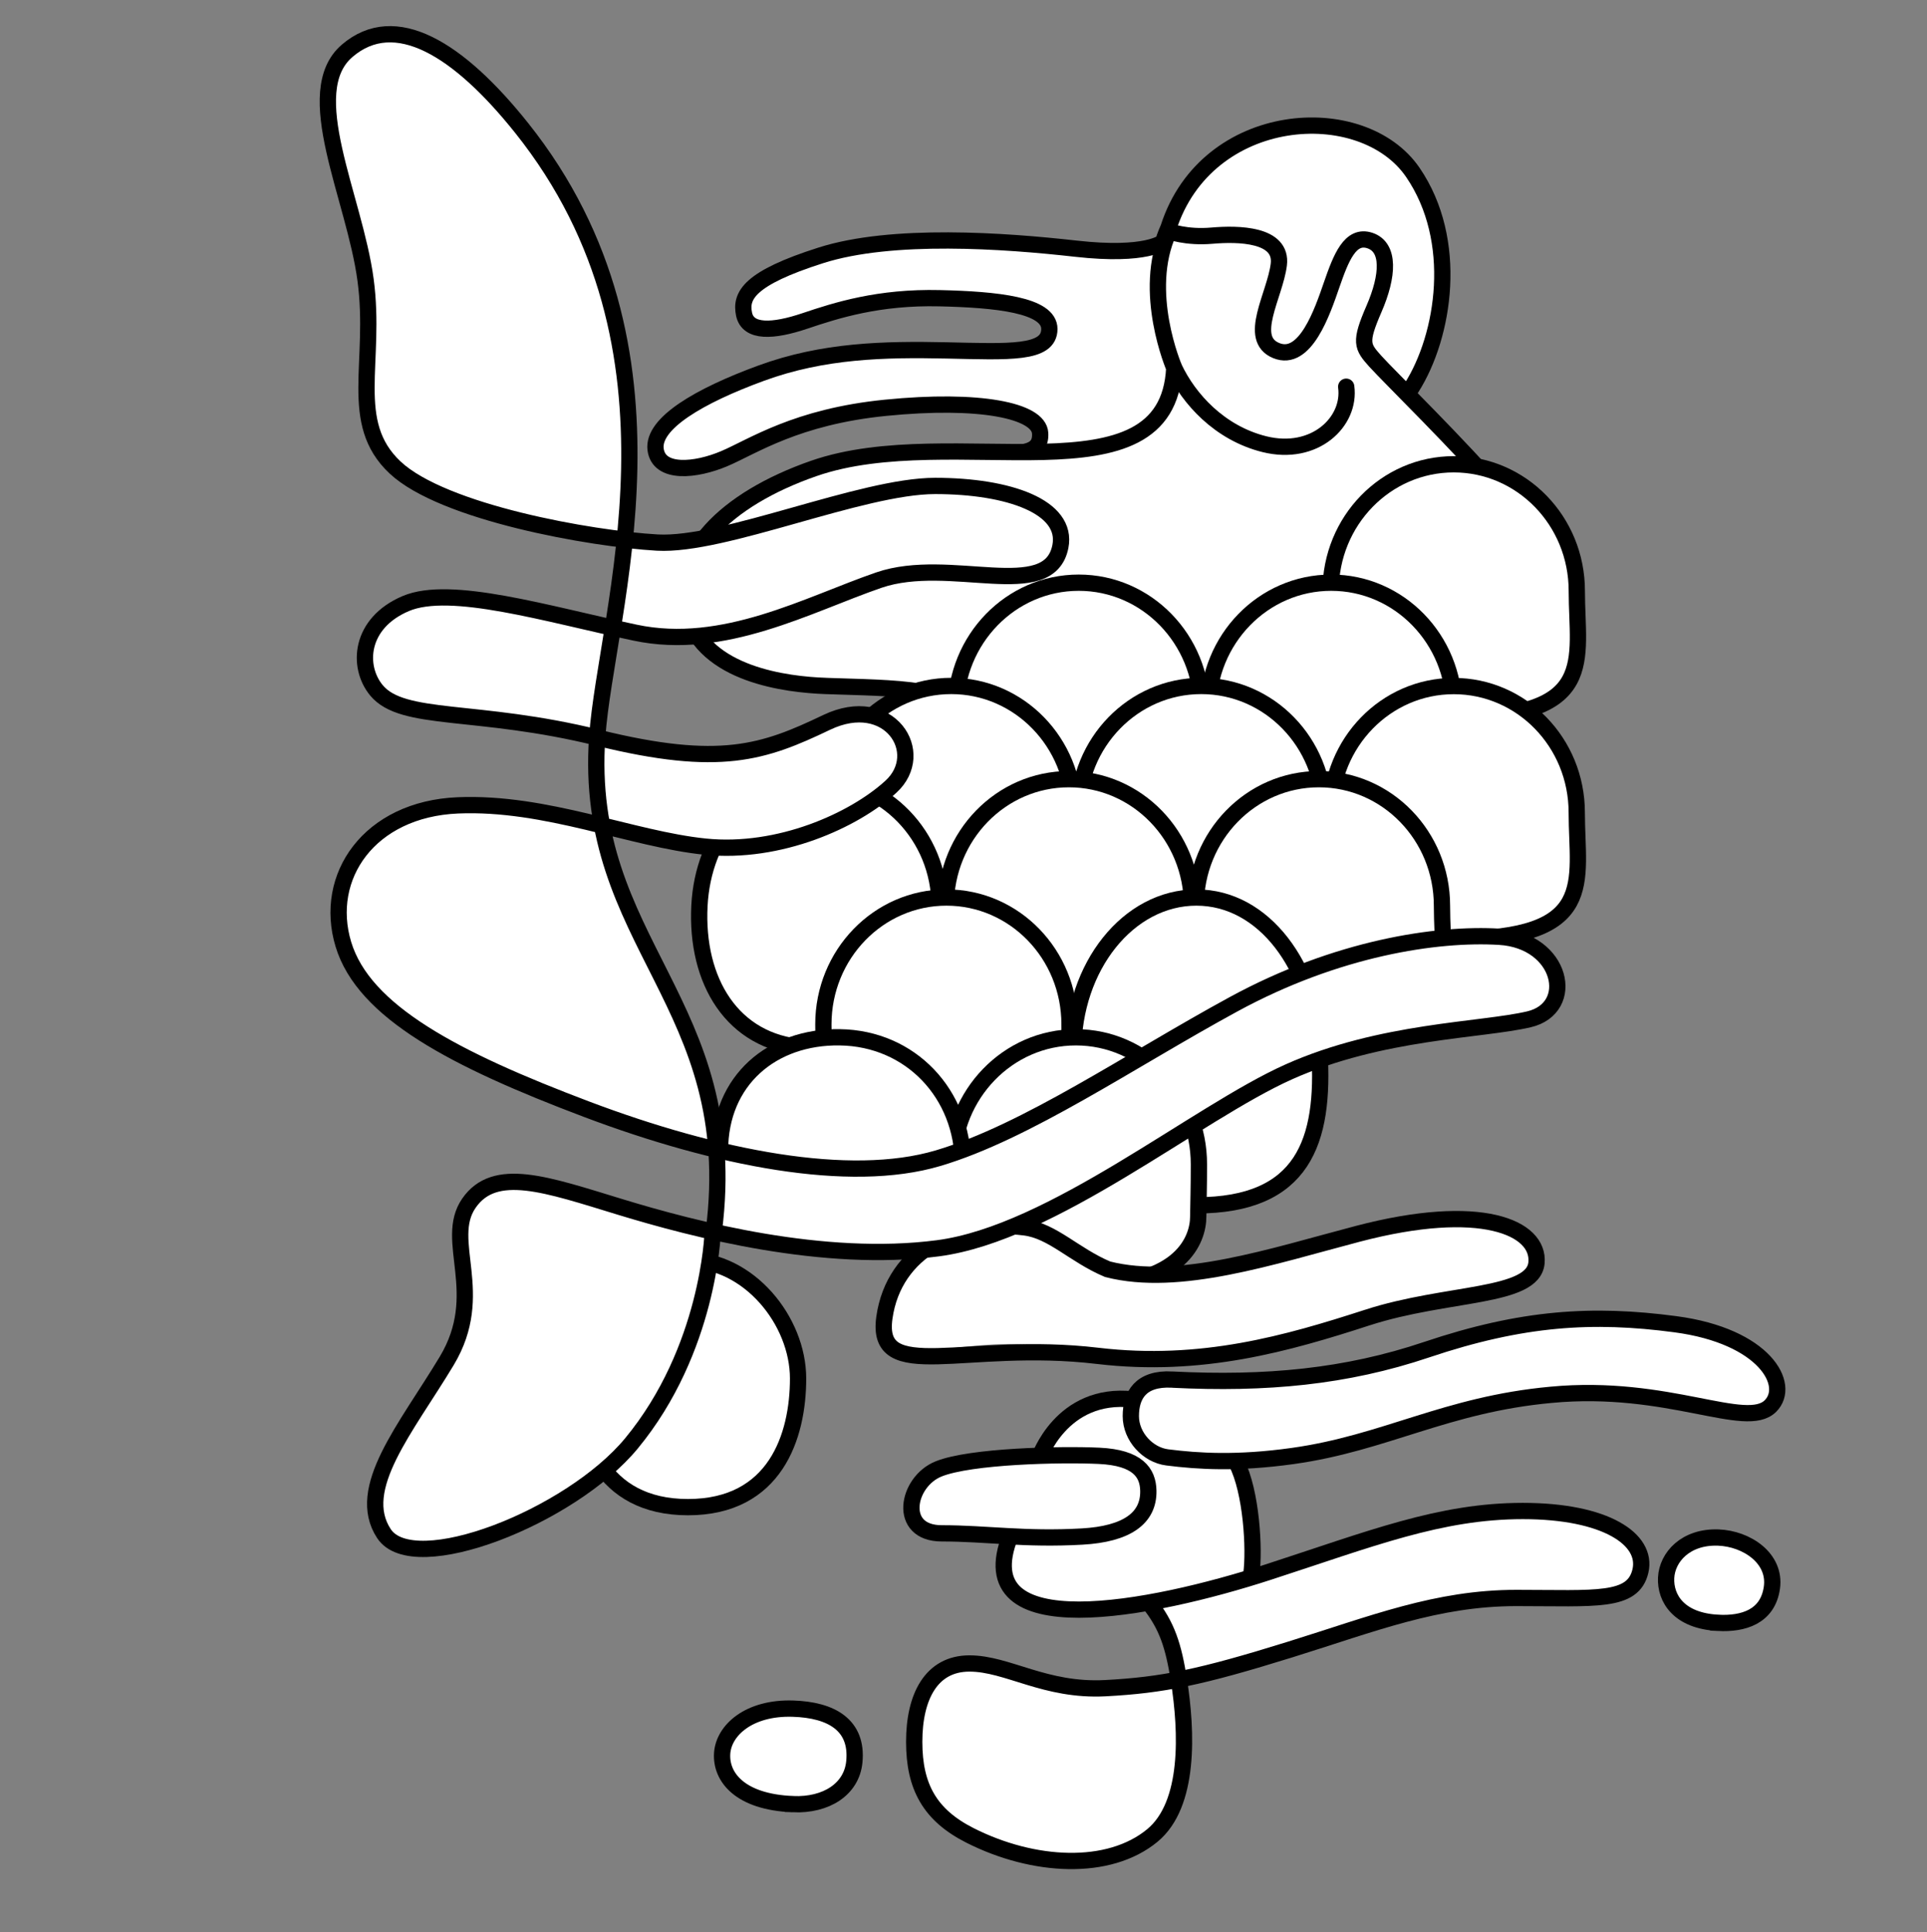 <?xml version="1.0" encoding="UTF-8"?>
<svg id="Calque_1" xmlns="http://www.w3.org/2000/svg" version="1.1" viewBox="0 0 757.44 759.58">
  <rect x="0" y="0" width="757.44" height="759.58" fill="#808080" stroke="none"/>
  <!-- Generator: Adobe Illustrator 29.8.0, SVG Export Plug-In . SVG Version: 2.1.1 Build 160)  -->
  <defs>
    <style>
      .st0 {
        fill: #fff;
      }

      .st1, .st2 {
        fill: none;
        stroke: #000;
        stroke-miterlimit: 10;
        stroke-width: 6.4px;
      }

      .st2 {
        stroke-linecap: round;
      }
    </style>
  </defs>
  <path class="st0" d="M256.93,177.07c3.26,10.43,17.24,6.9,27.15,3.72,9.93-3.18,28.35-16.64,63.69-20.17,37.07-3.72,60.55,1.07,61.08,10.08.52,9.02-8.88,7.97-23.5,8.49s-40.19-2.13-61.6,6.38c-21.41,8.49-27.67,13.26-26.1,19.64s11.48,4.77,25.57,1.59c14.1-3.18,28.72-11.15,60.55-9.02,31.84,2.13,66.29,6.38,104.94-1.07,38.62-7.43,53.77-23.36,66.82-44.05,13.05-20.71,18.9-58.46.52-85.47-19.97-29.34-81.38-25.28-96.52,21.97,0,0-1.53,3.39-2.06,5.6,0,0-6.36,5.86-34.55,2.68s-72.57-6.38-100.77,2.66c-28.19,9.02-31.84,15.92-30.29,23.36,1.57,7.43,11.48,6.9,24.02,2.66,12.53-4.25,29.24-9.6,53.24-9.02,22.45.52,43.34,2.64,43.34,12.22,0,10.08-16.19,9.02-40.72,8.49-24.53-.52-48.55,0-73.08,9.02-24.53,9.02-45.43,18.58-41.76,30.27"/>
  <path class="st1" d="M257.69,176.63c1.22,9.95,15.81,8.43,27.01,3.68s28.21-16.48,63.38-19.99c36.88-3.68,60.26,1.05,60.77,9.99.52,8.94-8.82,7.89-23.38,8.42-14.54.52-40-2.09-61.29,6.32-21.29,8.42-27.53,13.15-25.98,19.47,1.55,6.3,11.44,4.73,25.46,1.57s28.58-11.05,60.26-8.94c31.68,2.09,65.98,6.32,104.41-1.05,38.45-7.37,53.51-23.15,66.49-43.65,12.99-20.51,18.81-57.94.52-84.67-19.87-29.06-80.97-25.05-96.04,21.77,0,0-1.53,3.35-2.04,5.56,0,0-6.34,5.82-34.4,2.66-28.06-3.16-72.21-6.32-100.26,2.64-28.06,8.94-31.68,15.78-30.13,23.13,1.55,7.37,11.42,6.84,23.89,2.64,12.47-4.21,29.08-9.5,52.99-8.94,22.34.52,43.12,2.62,43.12,12.1,0,9.99-16.09,8.94-40.52,8.42-24.41-.52-48.32,0-72.73,8.94s-42.78,19.74-41.53,29.94h0Z"/>
  <path class="st0" d="M323.88,269.58c-15.16-.58-47.64-4.38-54.43-28.27-6.79-23.89,15.08-43.53,50.12-55.74,54.81-19.12,139.39,12.74,141.99-41.94,0,0-13.05-30.27-2.09-54.14,0,0,4.17,4.25,16.71,1.07,12.53-3.18,28.19,0,26.62,12.22s-12.53,29.2-1.05,33.97c11.48,4.77,18.26-15.4,21.93-26.02,3.65-10.63,7.31-20.17,15.14-17.51,7.83,2.66,7.31,13.81,1.57,27.07-5.74,13.26-4.69,14.87.52,20.71s34.46,34.51,50.12,53.09c15.67,18.58-56.38,126.34-64.74,134.83-8.36,8.49-26.62,27.61-63.17,9.56s-49.09-38.9-68.77-53.36c-21.13-15.53-42.29-14.46-70.48-15.53"/>
  <path class="st2" d="M461.55,144.66c5.72,12.12,17.78,25.56,35.41,29.96,19.8,4.94,34.07-8.8,32.19-22.59M324.43,269.68c-15.1-.56-47.45-4.34-54.21-28.06-6.77-23.71,14.81-45.35,49.7-57.47,54.6-18.96,139.04,14.79,141.64-39.48,0,0-12.99-30.03-2.07-53.75,0,0,6.67,2.62,16.91,1.73s27.8-.68,26.25,11.44-12.47,28.99-1.05,33.72c11.44,4.75,18.19-15.28,21.83-25.83,3.65-10.53,7.27-20.03,15.08-17.39,7.79,2.64,7.27,13.71,1.55,26.87-5.72,13.17-4.67,14.76.52,20.55,5.2,5.8,34.32,34.26,49.91,52.7,15.59,18.44-56.15,125.41-64.47,133.85-8.32,8.43-26.52,27.4-62.92,9.48-36.39-17.92-48.88-38.6-68.5-52.95-21.06-15.41-42.11-14.37-70.19-15.41h.02,0Z"/>
  <path class="st0" d="M620.56,232.3c0,27.9,8.67,50.51-49.13,50.51s-49.13-22.61-49.13-50.51,22.01-50.51,49.13-50.51,49.13,22.61,49.13,50.51"/>
  <path class="st1" d="M619.79,232.3c0,27.47,8.53,49.77-48.38,49.77s-48.38-22.28-48.38-49.77,21.66-49.77,48.38-49.77,48.38,22.28,48.38,49.77Z"/>
  <path class="st0" d="M572.38,278.85c0,27.9,8.67,50.51-49.13,50.51s-49.13-22.61-49.13-50.51,22.01-50.51,49.13-50.51,49.13,22.61,49.13,50.51"/>
  <path class="st1" d="M571.62,278.85c0,27.47,8.53,49.77-48.38,49.77s-48.38-22.28-48.38-49.77,21.66-49.77,48.38-49.77,48.38,22.28,48.38,49.77Z"/>
  <path class="st0" d="M473.14,278.85c0,27.9,8.67,50.51-49.13,50.51s-49.13-22.61-49.13-50.51,22.01-50.51,49.13-50.51,49.13,22.61,49.13,50.51"/>
  <path class="st1" d="M472.39,278.85c0,27.47,8.53,49.77-48.38,49.77s-48.38-22.28-48.38-49.77,21.66-49.77,48.38-49.77,48.38,22.28,48.38,49.77Z"/>
  <path class="st0" d="M620.56,319.45c0,27.9,8.67,50.51-49.13,50.51s-49.13-22.61-49.13-50.51,22.01-50.51,49.13-50.51,49.13,22.61,49.13,50.51"/>
  <path class="st1" d="M619.77,319.45c0,27.46,8.53,49.73-48.34,49.73s-48.34-22.26-48.34-49.73,21.64-49.73,48.34-49.73,48.34,22.26,48.34,49.73Z"/>
  <path class="st0" d="M521.33,319.45c0,27.9,8.67,50.51-49.13,50.51s-49.13-22.61-49.13-50.51,22.01-50.51,49.13-50.51,49.13,22.61,49.13,50.51"/>
  <path class="st1" d="M520.55,319.45c0,27.47,8.53,49.77-48.38,49.77s-48.38-22.28-48.38-49.77,21.66-49.77,48.38-49.77,48.38,22.28,48.38,49.77Z"/>
  <path class="st0" d="M423.06,319.45c0,27.9,8.67,50.51-49.13,50.51s-49.13-22.61-49.13-50.51,22.01-50.51,49.13-50.51,49.13,22.61,49.13,50.51"/>
  <path class="st1" d="M422.28,319.45c0,27.47,8.53,49.77-48.38,49.77s-48.38-22.28-48.38-49.77,21.66-49.77,48.38-49.77,48.38,22.28,48.38,49.77Z"/>
  <path class="st0" d="M567.57,356.1c0,27.88,8.67,50.51-49.13,50.51s-49.13-22.61-49.13-50.51,22.01-50.51,49.13-50.51,49.13,22.61,49.13,50.51"/>
  <path class="st1" d="M566.79,356.1c0,27.49,8.53,49.77-48.38,49.77s-48.38-22.28-48.38-49.77,21.66-49.77,48.38-49.77,48.38,22.28,48.38,49.77Z"/>
  <path class="st0" d="M469.3,356.1c0,27.88,8.67,50.51-49.13,50.51s-49.13-22.61-49.13-50.51,22.01-50.51,49.13-50.51,49.13,22.61,49.13,50.51"/>
  <path class="st1" d="M468.53,356.1c0,27.49,8.53,49.77-48.38,49.77s-48.38-22.28-48.38-49.77,21.66-49.77,48.38-49.77,48.38,22.28,48.38,49.77Z"/>
  <path class="st0" d="M370.07,356.1c0,27.88-1.94,60.4-54.41,56.42-28.29-2.15-43.06-26.39-41.49-56.54,1.43-27.86,19.64-50.39,46.77-50.39s49.13,22.61,49.13,50.51"/>
  <path class="st1" d="M369.29,356.14c0,27.51-1.92,59.56-53.53,55.65-27.84-2.11-42.37-26.04-40.83-55.76,1.42-27.47,19.33-49.7,46.03-49.7s48.34,22.3,48.34,49.81h0Z"/>
  <path class="st0" d="M519.39,413.37c2.21,35.75-6.4,61.25-49.13,61.25-38.7,0-49.13-27.42-49.13-61.25s22.01-61.25,49.13-61.25,47.04,27.49,49.13,61.25"/>
  <path class="st1" d="M518.63,413.37c2.17,35.33-6.3,60.51-48.38,60.51-38.1,0-48.38-27.09-48.38-60.51s21.66-60.51,48.38-60.51,46.32,27.16,48.38,60.51h0Z"/>
  <path class="st0" d="M421.12,402.63c0,27.88,7.93,66.41-49.87,66.41-43.86,0-48.4-35.83-48.4-66.41,0-27.88,22.01-50.51,49.13-50.51s49.13,22.61,49.13,50.51"/>
  <path class="st1" d="M420.37,402.73c0,27.53,7.81,65.58-49.09,65.58-43.16,0-47.64-35.39-47.64-65.58,0-27.53,21.66-49.87,48.38-49.87s48.38,22.32,48.38,49.87h-.03Z"/>
  <path class="st0" d="M373.91,457.56c-.54-27.88,22.01-50.51,49.13-50.51s49.19,22.61,49.13,50.51c0,9.89-.19,14.72-.27,20.77,0,0,.52,25.75-38.62,24.16-39.15-1.59-58.67-9.68-59.35-44.93"/>
  <path class="st1" d="M374.53,457.78c0-27.59,21.66-49.97,48.36-49.97s48.42,22.38,48.36,49.97c0,9.77-.19,14.56-.27,20.55,0,8.9-6.57,26.89-43.68,26.89s-52.78-5.06-52.78-47.43h0l.02-.02h-.01Z"/>
  <path class="st0" d="M280.97,457.56c0-27.88,22.01-50.51,49.13-50.51s49.19,22.61,49.13,50.51c0,9.89-.19,14.72-.27,20.77"/>
  <path class="st1" d="M283.01,452.33c0-27.59,20.4-44.91,47.1-44.52,27.92.39,48.4,22.38,48.36,49.97,0,9.77-.19,14.56-.27,20.55"/>
  <path class="st0" d="M314.46,541.93c0,23.05-9.13,51.32-44.03,51.32s-44.03-28.27-44.03-51.32,19.72-47.27,44.03-47.27,44.03,24.22,44.03,47.27"/>
  <path class="st1" d="M313.7,541.96c0,22.71-8.98,50.57-43.28,50.57s-43.28-27.86-43.28-50.57,19.37-46.57,43.28-46.57,43.28,23.87,43.28,46.57Z"/>
  <path class="st0" d="M396.94,606.12c-9.02,21.75,7.6,27.79,32.01,26.37,0,0,52.47-7.39,63.95-14.29,1.3-12.74-4.58-43.35-12.82-55.96-10.57-16.17-54.12-18.65-68.43,3.74-11.61,18.17-14.74,40.12-14.74,40.12"/>
  <path class="st0" d="M451.91,629.62c14.1-1.59,24.43-5.06,45.62-11.98,40.7-13.28,67.98-24.31,100.71-24.31s47.95,3.84,46.69,21.75c-1.26,17.92-17.72,12.8-49.21,12.8s-56.64,10.24-89.37,20.48c-17.72,5.55-32.19,10.02-43.22,12.31,0,0-1.84-10.72-4.44-17.51-2.6-6.79-6.79-13.53-6.79-13.53"/>
  <path class="st0" d="M462.81,660.73c3.97,18.54,5.55,47.99-10.37,62.05-16.81,14.85-46.98,12.22-72.03-.52-15.8-8.03-22.07-19.29-22.07-37.21s6.71-31.14,21.81-31.14,29.78,11.09,53.71,9.81c11.28-.6,28.95-2.99,28.95-2.99"/>
  <path class="st1" d="M397.16,603.7c-17.45,43.7,55.71,29.18,101.21,14.41,40.49-13.15,67.63-24.06,100.19-24.06s49.11,11.09,46.24,23.56c-2.89,12.49-17.43,10.63-48.75,10.63s-56.37,10.14-88.92,20.26c-35.21,10.96-50.12,14-72.63,15.2-23.79,1.26-38.41-9.71-53.44-9.71s-21.72,13.09-21.72,30.81,6.22,28.85,21.95,36.8c24.93,12.6,54.54,14.17,71.68,0,14.74-12.2,13.63-40.68,10.39-61.19-2.07-13.13-4.58-21.41-11.89-30.4"/>
  <path class="st0" d="M448.25,543.28c39.11,1.16,78.41-2.15,111.8-13.48,37.77-12.8,59.27-15.36,92-11.52,32.73,3.84,52.88,17.92,45.31,32.01-7.56,14.08-46.57-6.4-88.13-2.56-41.53,3.84-65.56,19.2-102.07,24.31-26.06,3.65-41.65,3.37-56.05,2.38l-2.87-31.14h0v-.02.02Z"/>
  <path class="st0" d="M450.79,574.6c1.26,15.36-3.78,28.15-26.43,29.43-22.67,1.28-37.77-1.28-55.4-1.28s-13.84-20.48-1.26-25.59c12.58-5.12,44.05-6.4,66.72-3.84,6.5.74,16.36,1.28,16.36,1.28"/>
  <path class="st0" d="M531.41,484.51c-33.99,8.98-67.98,23.03-98.81,14.08,0,0-18.94-14.85-31.31-16.54-26.2-3.57-51.19,8.07-54.97,34.96-3.78,26.87,32.19,5.95,66.6,12.91,55.36,11.19,90.8-1.88,122.27-12.12,31.47-10.24,65.46-7.68,66.72-21.75,1.26-14.08-22.03-24.31-70.5-11.52"/>
  <path class="st1" d="M432.04,572.35c-15.14-.72-50.61.08-63.13,5.16-12.53,5.06-16.29,25.32,1.26,25.32s32.59,2.54,55.16,1.26c17.57-.99,26.25-7.21,26.04-18.01-.14-7.1-4.17-13.01-19.31-13.73h-.02ZM460.7,542.39c36.96,1.86,68.43-1.11,100.01-11.75,37.62-12.66,65.32-14.35,97.84-10.02,35.17,4.67,45.62,23.91,37.36,32.15-9.62,9.62-40.12-8.8-86.28-4.4-41.36,3.8-65.23,19-101.58,24.06-21.81,3.04-36.98,2.09-49.23.54-7.62-.95-14.33-8.12-14.33-16.23s3.74-14.99,16.19-14.37h0l.02.02h0ZM537.5,517.98c31.33-10.14,65.19-7.6,66.45-21.52s-21.93-24.06-70.19-11.4c-33.83,8.88-70.34,21.12-98.4,13.94-13.24-5.6-21.56-15.07-32.57-16.46-26.12-3.33-51.4,8.86-55.16,35.46-3.76,26.6,31.76,8.88,83.82,15.05,40.94,4.85,74.71-4.92,106.06-15.07h-.01Z"/>
  <path class="st1" d="M486.06,575.08c5.84,11.4,7.14,34.09,5.8,43.82"/>
  <path class="st0" d="M279.64,484.44c-15.05-3.26-24-6.28-34.59-9.52-29.1-8.88-49.46-16.27-59.64-1.47-10.18,14.79,7.27,35.5-8.73,62.12s-36.37,50.3-24.74,68.06c11.63,17.76,73.51-6.5,97.47-35.5,30.56-36.98,30.23-83.68,30.23-83.68"/>
  <path class="st0" d="M280.68,452.58c9.93,3.72,64.72,10.43,89.48,3.1,34.92-10.35,75.66-38.47,116.39-60.65,40.74-22.18,80.02-28.11,104.74-26.62,24.74,1.47,30.56,28.11,11.63,32.54-18.92,4.42-58.19,4.44-94.56,20.71s-93.11,63.62-138.21,69.53c-28.68,3.76-64.26-.5-90.53-6.22,0,0,1.05-12.22,1.05-32.38"/>
  <path class="st0" d="M233.68,324.12c-12.53-3.18-42.71-9.64-60.55-6.38-36.72,3.06-47.08,39.69-33.97,61.87,13.09,22.2,40.52,37.07,92.8,56.81,14.81,5.6,35.68,12.43,48.73,15.07-.33-10.86-2.06-29.92-14.62-54.15-12.56-24.22-30.29-60.51-32.36-73.25"/>
  <path class="st0" d="M234.21,289.61c56.91,11.67,64.66,6.19,89.62-5.62,24.78-11.71,40.39,12.53,25.83,25.83-14.54,13.32-42.06,26.02-71.16,23.05-5.88-.6-35.79-5.58-42.08-8.76-2.75-17.04-2.23-34.51-2.23-34.51"/>
  <path class="st0" d="M239.44,246.08c-34.92-7.41-59.39-20.07-79.77-8.24-20.36,11.83-16,25.15-8.73,37,7.27,11.83,36.37,2.95,84.38,14.79-.58-14.87,4.11-43.55,4.11-43.55"/>
  <path class="st0" d="M245.18,211.59c5.6.7,10.18,1.24,14.41,1.47,26.2,1.47,80.35-22.32,109.43-22.32s52.43,8.26,49.33,23.89c-4.44,22.49-43.47,3.59-71.49,13.22-27.9,9.6-71.43,30.96-105.89,18.77l4.17-35.04h.04Z"/>
  <path class="st0" d="M244.72,211.67c-29.06-3.61-72.56-13.3-88.42-28.19-18.9-17.74-7.27-41.42-11.63-73.97s-26.2-73.97-7.27-90.24c18.89-16.25,45.1,0,68.39,32.54,23.27,32.55,49.46,72.5,39.28,156.82l-.33,3.04h-.02,0Z"/>
  <path class="st0" d="M234.61,290c0-13.32,4.69-43.1,4.69-43.1"/>
  <path class="st1" d="M280.59,484.01c11.46-90.03-51.58-112.79-45.84-194.34,3.45-49.13,39.98-151.99-29.69-239.34-24.88-31.18-49.77-46.53-68.62-30.34-18.87,16.23,2.91,57.55,7.25,90.03,4.36,32.46-7.25,56.07,11.61,73.78,18.87,17.7,76.94,28.04,103.07,29.51,26.14,1.47,80.18-22.26,109.2-22.26s52.31,8.24,49.23,23.83c-4.44,22.45-43.35,3.57-71.33,13.18-27.84,9.58-60.98,28.04-95.8,20.67-34.84-7.37-72.56-18.92-90.18-11.44-18.13,7.7-19.23,24.74-11.54,34.09,10.37,12.58,39.3,6.88,87.19,18.69,47.91,11.81,65.09,5.76,89.77-6.05s39.81,12,25.28,25.28c-14.52,13.28-43.94,26.51-72.96,23.56-29.03-2.95-62.41-17.7-97.26-16.23-34.84,1.47-53.03,28.04-45,54.6s43.65,45.24,95.8,64.94c50.82,19.18,103.07,29.51,137.92,19.18,34.84-10.33,75.48-38.37,116.14-60.5,40.64-22.14,79.85-28.04,104.53-26.56,24.68,1.47,30.48,28.04,11.61,32.46s-58.07,4.42-94.37,20.65-92.91,63.46-137.92,69.36c-45,5.89-95.8-7.37-124.85-16.23-29.03-8.86-49.37-16.23-59.53-1.47s7.25,35.42-8.71,61.99c-15.98,26.56-36.3,50.18-24.68,67.88,11.61,17.7,73.35-6.48,97.26-35.42,30.48-36.9,31.93-82.64,31.93-82.64"/>
  <path class="st0" d="M675.45,638.76c-16.09-.79-21.74-10-21.33-18.52.41-8.51,8.05-17,21.33-16.5,11.67.45,19.6,6.05,18.52,19.51-.81,10-8.45,16.02-18.52,15.51"/>
  <path class="st1" d="M675.41,638.02c-15.47-.76-20.9-9.58-20.51-17.72.39-8.14,7.74-16.29,20.51-15.82,11.23.43,22.71,8.2,21.06,19.74s-11.38,14.29-21.06,13.81h0Z"/>
  <path class="st0" d="M311.67,709.3c-20.98-.85-28.35-10.74-27.82-19.85.52-9.13,10.49-18.25,27.82-17.7,15.22.47,25.56,6.5,24.14,20.92-1.05,10.74-11.01,17.18-24.14,16.64"/>
  <path class="st1" d="M311.67,709.3c-20.98-.85-28.35-10.74-27.82-19.85.52-9.13,10.49-18.25,27.82-17.7,15.22.47,25.56,6.5,24.14,20.92-1.05,10.74-11.01,17.18-24.14,16.64h0Z"/>
  <path class="st1" d="M408.31,573.55s8.76-26.52,36.98-23.36"/>
</svg>